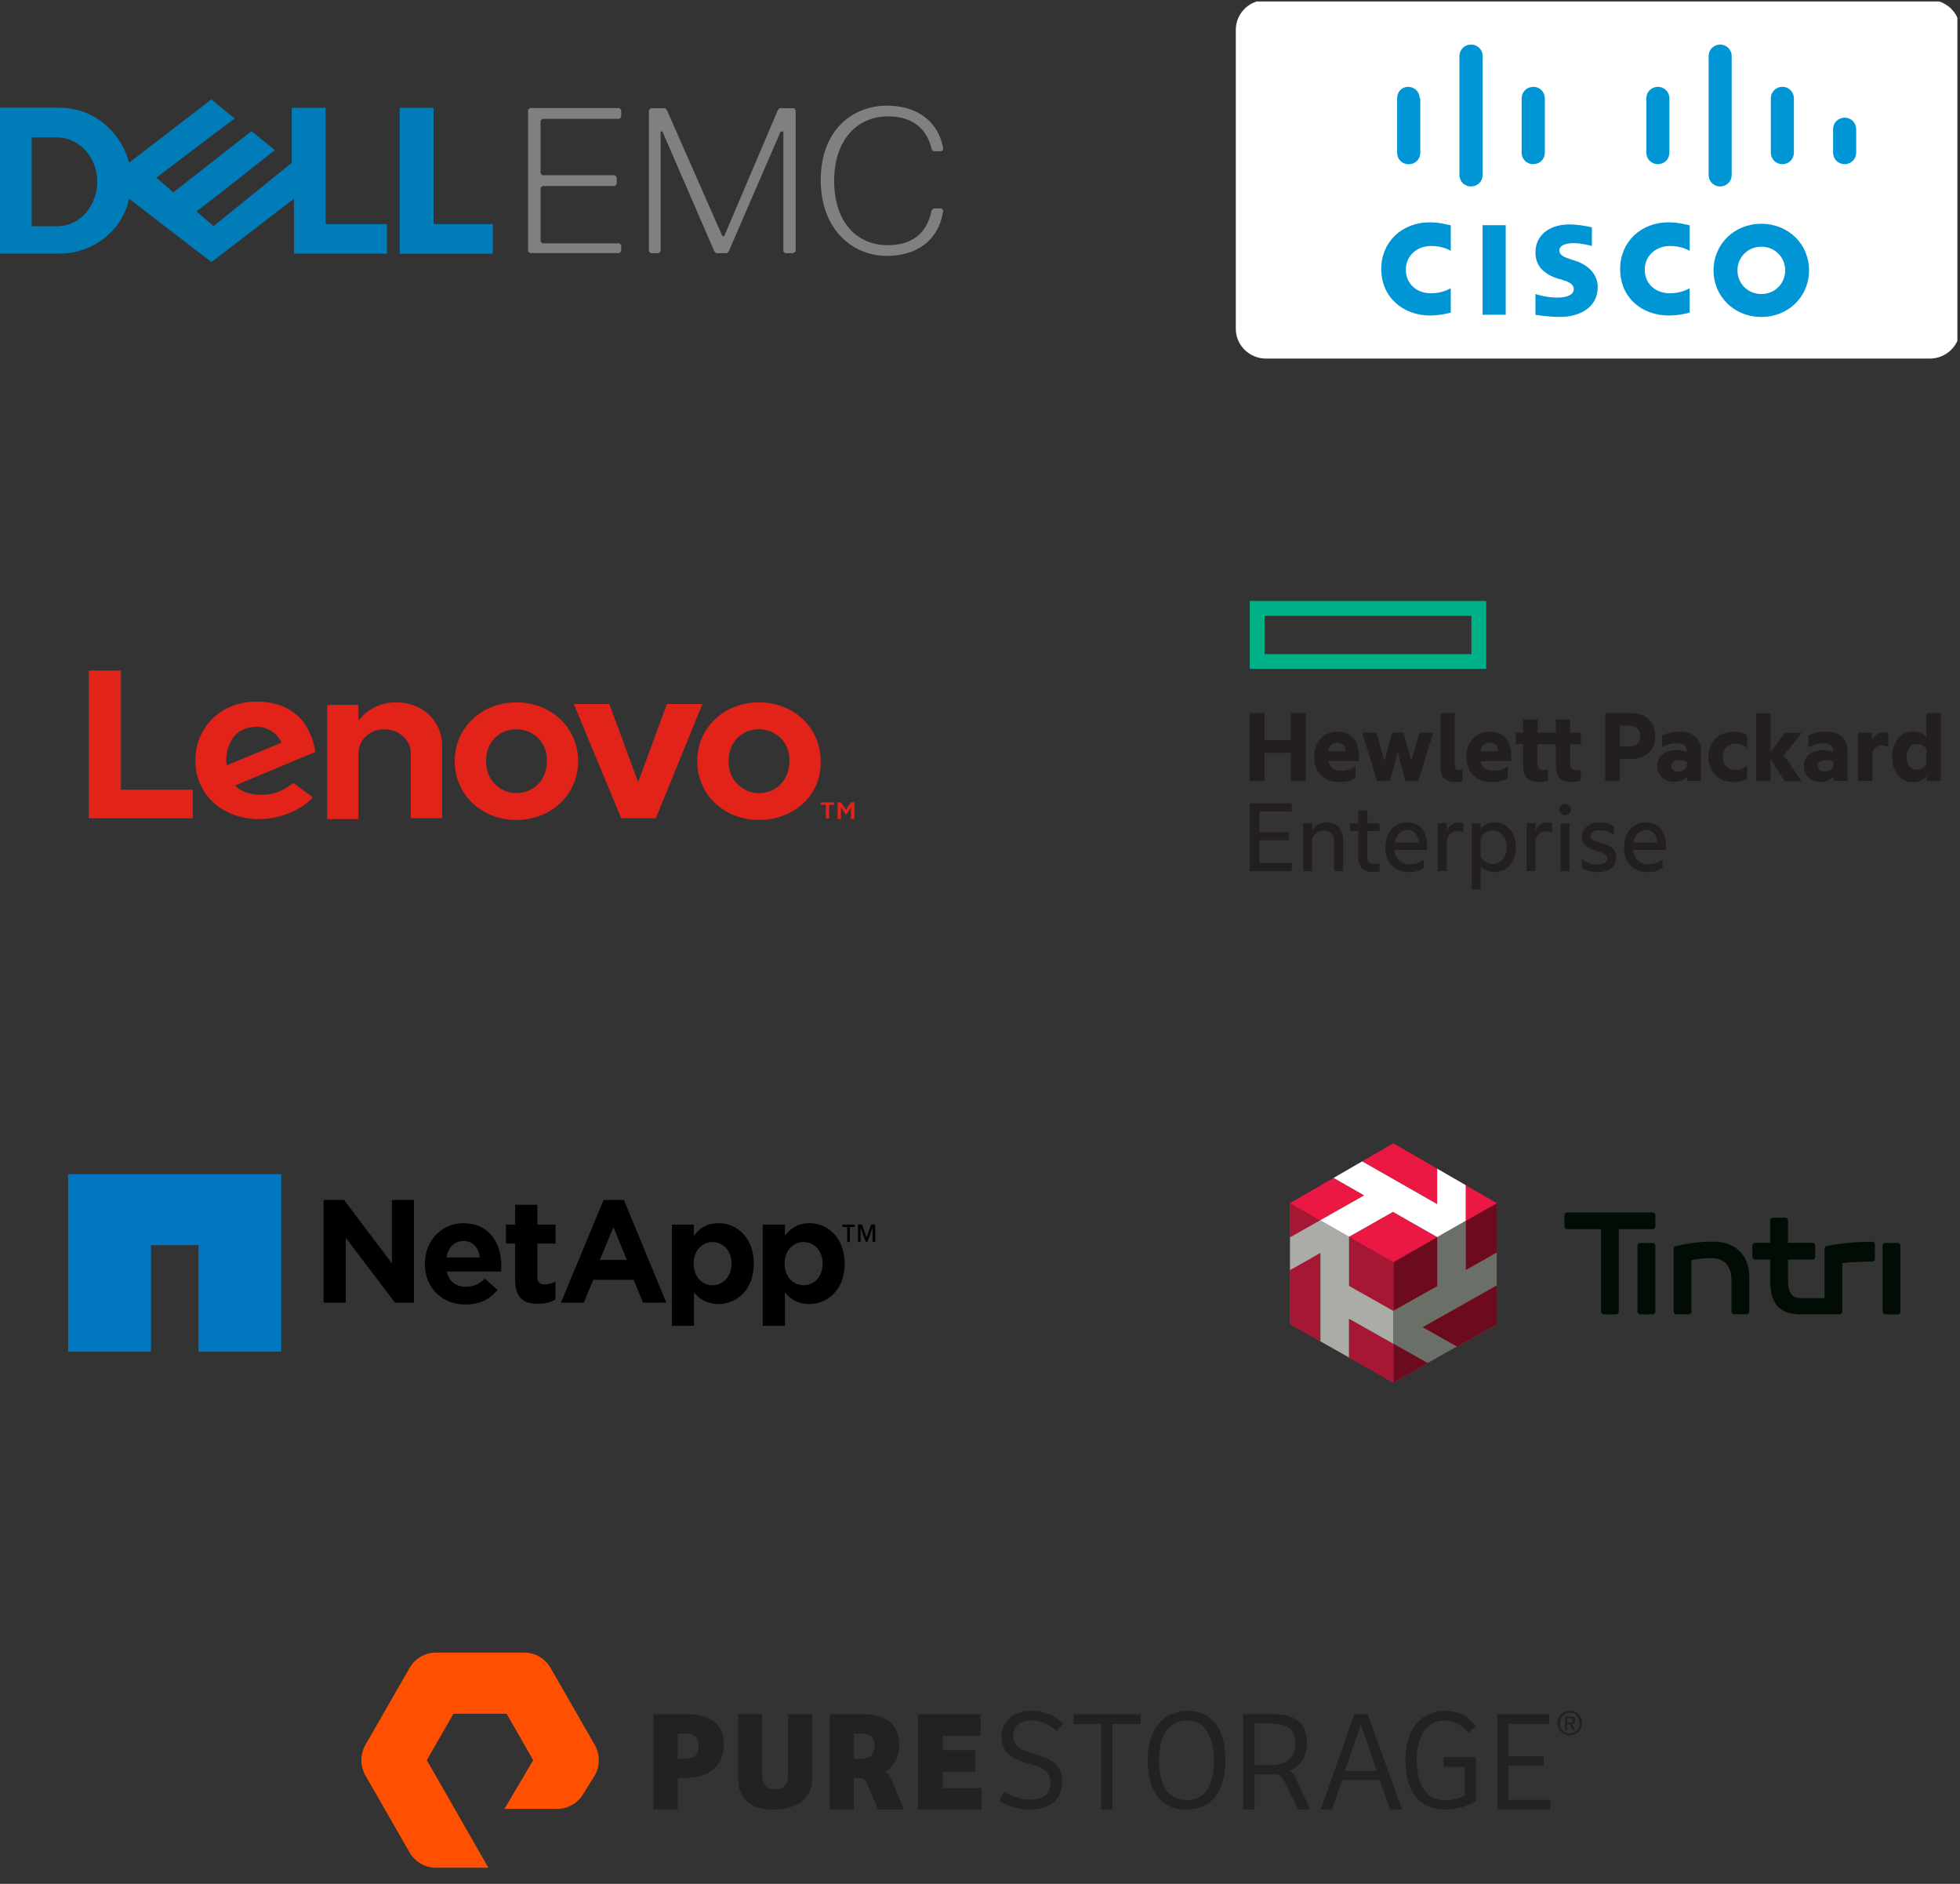 <?xml version="1.0" encoding="UTF-8"?>
<svg xmlns="http://www.w3.org/2000/svg" xmlns:xlink="http://www.w3.org/1999/xlink" id="Layer_1" width="268.45" height="258.01" viewBox="0 0 268.45 258.01">
  <rect x="0" y="0" width="268.45" height="258.01" fill="#333333" stroke="none"/>
  <defs>
    <style>.cls-1{fill:#ec1844;}.cls-2{clip-path:url(#clippath-4);}.cls-3{fill:#0096d6;}.cls-4{fill:#e22319;}.cls-5{fill:#fff;}.cls-6{fill:#6c0b1e;}.cls-7{fill:#007db8;}.cls-8{fill:none;}.cls-9{fill:#00b188;}.cls-10{fill:#fe5000;}.cls-11{clip-path:url(#clippath-1);}.cls-12{fill:#231f20;}.cls-13{clip-path:url(#clippath-5);}.cls-14{fill:#aaaca8;}.cls-15{fill:#222;}.cls-16{clip-path:url(#clippath-3);}.cls-17{fill:#0077c0;}.cls-18{fill:#010d04;}.cls-19{fill:#6a7068;}.cls-20{clip-path:url(#clippath-2);}.cls-21{fill:gray;}.cls-22{fill:#a51732;}.cls-23{clip-path:url(#clippath);}</style>
    <clipPath id="clippath">
      <rect class="cls-8" y="7.43" width="129.2" height="34.64"></rect>
    </clipPath>
    <clipPath id="clippath-1">
      <rect class="cls-8" x="168.89" y=".2" width="99.2" height="49.12"></rect>
    </clipPath>
    <clipPath id="clippath-2">
      <rect class="cls-8" x="171.18" y="82.31" width="94.63" height="39.51"></rect>
    </clipPath>
    <clipPath id="clippath-3">
      <rect class="cls-8" x="8.6" y="154.82" width="112" height="36.31"></rect>
    </clipPath>
    <clipPath id="clippath-4">
      <rect class="cls-8" x="176.68" y="156.6" width="83.61" height="32.75"></rect>
    </clipPath>
    <clipPath id="clippath-5">
      <rect class="cls-8" x="49.5" y="224.13" width="167.2" height="33.88"></rect>
    </clipPath>
  </defs>
  <g class="cls-23">
    <path class="cls-7" d="M28.97,13.6l-11.29,8.69c-1.16-4.35-4.93-7.54-9.56-7.54H0v19.99h8.11c4.64,0,8.69-3.19,9.56-7.53l11.29,8.69,11.3-8.69v7.53h12.74v-4.05h-8.4v-15.93h-4.64v7.53l-10.72,8.69-2.32-2.02,5.22-4.06,5.5-4.34-3.19-2.6-10.72,8.4-2.32-2.03,10.72-8.11-3.19-2.61h0ZM4.35,18.82h3.47c.72,0,1.43.16,2.08.46.65.3,1.25.73,1.76,1.28.51.54.92,1.19,1.21,1.93s.45,1.55.45,2.42c0,.8-.15,1.57-.41,2.29-.26.71-.65,1.37-1.15,1.95-.48.56-1.08,1.02-1.74,1.34-.67.32-1.41.5-2.2.5h-3.48v-12.16ZM67.49,30.69v4.06h-12.74V14.76h4.63v15.93h8.11Z"></path>
    <path class="cls-21" d="M121.47,35.05c3.92,0,7.11-1.96,7.72-6.25l-.24-.25h-1.1l-.25.25c-.61,3.06-2.57,4.78-6,4.78-4.29,0-7.35-3.19-7.35-8.82s3.19-8.82,7.35-8.82c3.43,0,5.39,1.72,6.01,4.53l.25.25h1.1l.24-.25c-.61-3.92-3.68-6-7.72-6-4.78,0-9.07,3.43-9.07,10.17s4.29,10.41,9.07,10.41ZM108.98,34.43V15.07l-.24-.25h-1.96l-.24.25-7.35,17.28h-.25l-7.6-17.28-.25-.25h-1.96l-.25.25v19.36l.25.25h1.1l.25-.25v-16.42h.25l7.11,16.42.25.25h1.47l.25-.25,7.11-16.42h.37v16.42l.24.25h1.1l.37-.25ZM85.08,34.43v-.86l-.25-.24h-10.54l-.25-.25v-7.35l.25-.25h9.92l.25-.25v-.98l-.25-.25h-9.92l-.25-.25v-7.23l.25-.24h10.54l.25-.25v-.98l-.25-.25h-12.25l-.25.25v19.36l.25.25h12.25l.25-.25Z"></path>
  </g>
  <g class="cls-11">
    <path class="cls-5" d="M264.32,0h-90.93c-2.28,0-4.13,1.83-4.13,4.09v40.93c0,2.26,1.85,4.09,4.13,4.09h90.93c2.28,0,4.13-1.83,4.13-4.09V4.09c0-2.26-1.85-4.09-4.13-4.09Z"></path>
    <path class="cls-3" d="M203.06,30.84h3.17v12.27h-3.17v-12.27ZM231.42,34.38c-.1-.1-1.09-.69-2.68-.69-1.98,0-3.47,1.37-3.47,3.24s1.39,3.24,3.47,3.24c1.49,0,2.48-.59,2.68-.69v3.34c-.4.1-1.49.39-2.88.39-3.57,0-6.64-2.36-6.64-6.38,0-3.63,2.78-6.38,6.64-6.38,1.49,0,2.58.39,2.88.39v3.53ZM198.7,34.38c-.1-.1-1.09-.69-2.68-.69-1.98,0-3.47,1.37-3.47,3.24s1.39,3.24,3.47,3.24c1.49,0,2.48-.59,2.68-.69v3.34c-.4.1-1.49.39-2.88.39-3.47,0-6.64-2.36-6.64-6.38,0-3.63,2.78-6.38,6.64-6.38,1.49,0,2.58.39,2.88.39v3.53ZM247.78,37.03c0,3.53-2.78,6.38-6.54,6.38s-6.55-2.85-6.55-6.38,2.78-6.38,6.55-6.38,6.54,2.85,6.54,6.38ZM241.24,33.79c-1.88,0-3.27,1.47-3.27,3.24s1.39,3.24,3.27,3.24,3.27-1.47,3.27-3.24-1.39-3.24-3.27-3.24ZM218.04,33.69s-1.39-.39-2.48-.39c-1.29,0-1.98.39-1.98.98,0,.79.89.98,1.39,1.18l.89.29c1.98.69,2.97,2.06,2.97,3.54,0,3.04-2.78,4.12-5.16,4.12-1.69,0-3.27-.29-3.37-.29v-2.85c.3.1,1.59.49,2.97.49,1.59,0,2.28-.49,2.28-1.18,0-.59-.6-.98-1.39-1.18-.2-.1-.5-.2-.69-.2-1.79-.59-3.17-1.57-3.17-3.63,0-2.26,1.78-3.83,4.66-3.83,1.49,0,2.97.39,3.07.39v2.55Z"></path>
    <path class="cls-3" d="M194.44,13.46c0-.21-.04-.41-.12-.6-.08-.19-.19-.37-.34-.51-.15-.15-.32-.26-.52-.34-.19-.08-.4-.12-.61-.11-.89,0-1.49.69-1.49,1.57v7.46c0,.21.04.41.11.6.08.19.2.37.34.51.15.15.32.26.52.34.19.08.4.12.61.11.21,0,.42-.04.61-.11.19-.08.37-.19.52-.34.15-.15.26-.32.34-.51.08-.19.12-.4.12-.6v-7.46h-.1ZM203.07,7.67c0-.21-.04-.41-.12-.6-.08-.19-.2-.37-.34-.51-.15-.15-.32-.26-.52-.34-.19-.08-.4-.12-.61-.11-.21,0-.42.04-.61.11-.19.08-.37.19-.52.34s-.26.32-.34.51c-.08.19-.12.4-.12.6v16.3c0,.21.04.41.12.6.08.19.2.37.34.51.15.15.32.26.52.34.19.08.4.12.61.11.21,0,.42-.04.61-.11.19-.08.37-.19.52-.34.15-.15.26-.32.34-.51.08-.19.12-.4.12-.6V7.67ZM211.59,13.46c0-.21-.04-.41-.12-.6-.08-.19-.2-.37-.34-.51-.15-.15-.32-.26-.52-.34-.19-.08-.4-.12-.61-.11-.21,0-.42.04-.61.11s-.37.19-.52.34c-.15.15-.26.32-.34.51-.08.19-.12.4-.12.6v7.46c0,.21.04.41.12.6.08.19.2.37.34.51.15.15.32.26.52.34.19.08.4.12.61.11.21,0,.42-.04.61-.11.19-.08.37-.19.52-.34.15-.15.26-.32.34-.51.08-.19.12-.4.12-.6v-7.46Z"></path>
    <path class="cls-3" d="M228.65,13.46c0-.42-.17-.82-.46-1.11-.3-.29-.7-.46-1.12-.46s-.82.17-1.12.46c-.3.29-.46.69-.46,1.11v7.46c0,.42.17.82.46,1.11.3.29.7.46,1.12.46s.83-.17,1.12-.46c.3-.29.46-.69.46-1.11v-7.46ZM237.18,7.67c0-.42-.17-.82-.46-1.11-.3-.29-.7-.46-1.12-.46s-.82.17-1.12.46c-.3.29-.46.69-.46,1.11v16.3c0,.42.17.82.46,1.11.3.29.7.46,1.12.46s.82-.17,1.12-.46c.3-.29.46-.69.46-1.11V7.67ZM245.7,13.46c0-.21-.04-.41-.12-.6-.08-.19-.2-.36-.34-.51-.15-.15-.32-.26-.51-.34-.19-.08-.4-.12-.61-.12s-.42.04-.61.12c-.19.08-.37.19-.51.34-.15.15-.26.32-.34.51-.08.19-.12.39-.12.6v7.46c0,.21.04.41.12.6.08.19.2.36.34.51.15.15.32.26.51.34.19.08.4.12.61.12s.41-.04.61-.12c.19-.08.37-.19.51-.34.15-.15.27-.32.34-.51.08-.19.12-.39.12-.6v-7.46ZM254.23,17.68c0-.42-.17-.82-.46-1.11-.3-.29-.7-.46-1.12-.46s-.82.17-1.12.46c-.3.29-.46.69-.46,1.11v3.24c0,.42.17.82.46,1.11.3.29.7.46,1.12.46s.82-.17,1.12-.46c.3-.29.46-.69.46-1.11v-3.24Z"></path>
  </g>
  <path class="cls-4" d="M54.18,96.2c-1.85,0-3.82.8-5.09,2.53v-2.18h-4.28v15.63h4.28v-8.97c0-1.61,1.27-3.33,3.59-3.33,1.74,0,3.59,1.26,3.59,3.33v8.85h4.28v-9.66c.12-3.56-2.55-6.21-6.37-6.21ZM91.34,96.43l-3.94,10.69-3.94-10.69h-4.86l6.48,15.63h4.75l6.37-15.63h-4.86ZM40.17,107.24c-1.85,1.38-2.89,1.61-4.51,1.61-1.5,0-2.66-.46-3.47-1.26l11-4.6c-.23-1.72-.93-3.22-1.85-4.37-1.5-1.72-3.59-2.53-6.25-2.53-4.75,0-8.33,3.45-8.33,8.05s3.59,8.05,8.8,8.05c2.89,0,5.9-1.38,7.29-2.99l-2.66-1.95ZM31.84,101.15c.69-1.03,1.85-1.61,3.36-1.61s2.78.92,3.36,2.18l-7.52,3.1c-.23-1.49.23-2.76.81-3.68ZM26.4,108.16h-9.84v-16.32h-4.4v20.23h14.24v-3.91ZM103.95,112.3c-4.75,0-8.45-3.45-8.45-8.05s3.7-8.05,8.45-8.05,8.45,3.45,8.45,8.05c.12,4.6-3.59,8.05-8.45,8.05ZM103.95,99.88c-2.43,0-4.17,1.84-4.17,4.37s1.85,4.37,4.17,4.37c2.43,0,4.17-1.84,4.17-4.37.12-2.42-1.74-4.37-4.17-4.37ZM70.73,112.3c-4.75,0-8.45-3.45-8.45-8.05s3.7-8.05,8.45-8.05,8.45,3.45,8.45,8.05-3.7,8.05-8.45,8.05ZM70.73,99.88c-2.43,0-4.17,1.84-4.17,4.37s1.85,4.37,4.17,4.37c2.43,0,4.17-1.84,4.17-4.37.12-2.42-1.74-4.37-4.17-4.37ZM113.1,110.23h-.69v-.34h1.85v.34h-.69v1.84h-.46v-1.84ZM114.72,109.88h.46l.69,1.03.69-1.03h.46v2.3h-.46v-1.61l-.69,1.04-.69-1.04v1.61h-.46v-2.3Z"></path>
  <g class="cls-20">
    <path class="cls-9" d="M201.53,89.59h-28.33v-5.25h28.33v5.25ZM203.55,82.31h-32.38v9.3h32.38v-9.3Z"></path>
    <path class="cls-12" d="M173.2,106.97h-2.03v-9.3h2.03v3.68h3.62v-3.68h2.02v9.3h-2.02v-3.85h-3.62v3.85ZM181.91,102.89h2.41c-.05-.68-.33-1.16-1.12-1.16-.6,0-1.12.25-1.29,1.16ZM183.44,107.12c-2.06,0-3.45-1.29-3.45-3.42s1.37-3.5,3.18-3.5c1.98,0,2.96,1.33,2.96,3.31v.75h-4.22c.24,1.03,1.04,1.29,1.85,1.29.7,0,1.2-.15,1.83-.54h.07v1.53c-.54.39-1.3.58-2.22.58ZM191.42,103.07l-1.04,3.9h-1.77l-2.02-6.55v-.08h1.93l1.1,3.91,1.04-3.91h1.58l1.06,3.91,1.12-3.91h1.86v.08l-2.02,6.55h-1.77l-1.05-3.9ZM199.55,107.12c-1.61,0-2.26-.64-2.26-2.14v-7.31h1.96v7.17c0,.46.18.62.56.62.13,0,.33-.05.45-.09h.03v1.62c-.16.06-.44.12-.74.12ZM202.77,102.89h2.41c-.04-.68-.32-1.16-1.12-1.16-.6,0-1.12.25-1.29,1.16ZM204.3,107.12c-2.05,0-3.45-1.29-3.45-3.42s1.37-3.5,3.18-3.5c1.98,0,2.96,1.33,2.96,3.31v.75h-4.22c.24,1.03,1.04,1.29,1.84,1.29.7,0,1.2-.15,1.83-.54h.07v1.53c-.53.39-1.29.58-2.22.58ZM215.06,100.35h1.46v1.58h-1.46v2.69c0,.58.22.85.82.85.16,0,.37-.02.59-.09h.04v1.55c-.25.09-.64.19-1.2.19-1.59,0-2.22-.73-2.22-2.41v-2.78h-2.51v2.69c0,.58.22.85.82.85.16,0,.37-.01.59-.09h.05v1.55c-.25.09-.64.19-1.2.19-1.59,0-2.22-.73-2.22-2.41v-2.78h-1.01v-1.58h1.01v-1.81h1.97v1.81h2.51v-1.81h1.96v1.82ZM223.14,102.24c1.03,0,1.52-.58,1.52-1.41s-.49-1.44-1.52-1.44h-1.28v2.86h1.28ZM226.71,100.83c0,2.03-1.35,3.12-3.41,3.12h-1.44v3.02h-2.02v-9.3h3.47c2.05,0,3.4,1.1,3.4,3.16ZM231.03,104.89v-.56c-.3-.16-.68-.22-1.09-.22-.64,0-1.03.24-1.03.77s.39.79.97.79.97-.28,1.15-.77ZM231.09,106.32c-.43.52-1.07.77-1.76.77-1.3,0-2.35-.79-2.35-2.19,0-1.3,1.06-2.16,2.57-2.16.48,0,.97.08,1.47.22v-.12c0-.72-.4-1.03-1.46-1.03-.67,0-1.31.19-1.86.51h-.07v-1.58c.51-.29,1.4-.55,2.27-.55,1.99,0,3.08.95,3.08,2.62v4.15h-1.9v-.66ZM233.99,103.67c0-2.13,1.5-3.47,3.47-3.47.7,0,1.36.15,1.84.51v1.68h-.08c-.43-.33-.94-.52-1.52-.52-.98,0-1.73.67-1.73,1.8s.75,1.79,1.73,1.79c.58,0,1.09-.19,1.52-.52h.08v1.68c-.49.35-1.15.51-1.84.51-1.96,0-3.47-1.32-3.47-3.45ZM242.5,103.97v3.01h-1.96v-9.3h1.96v5.3l1.98-2.62h2.23v.08l-2.38,3.01,2.38,3.47v.08h-2.25l-1.96-3.01ZM251.11,104.89v-.56c-.3-.16-.68-.22-1.09-.22-.64,0-1.03.24-1.03.77s.39.79.97.79.97-.28,1.15-.77ZM251.17,106.32c-.43.52-1.07.77-1.76.77-1.3,0-2.35-.79-2.35-2.19,0-1.3,1.06-2.16,2.57-2.16.48,0,.96.08,1.47.22v-.12c0-.72-.4-1.03-1.46-1.03-.67,0-1.31.19-1.86.51h-.08v-1.58c.51-.29,1.4-.55,2.27-.55,2,0,3.08.95,3.08,2.62v4.15h-1.9v-.66ZM256.38,101.42c.36-.73.88-1.15,1.61-1.15.27,0,.53.06.64.12v1.87h-.07c-.22-.09-.49-.15-.86-.15-.61,0-1.09.36-1.25,1.04v3.81h-1.96v-6.62h1.9v1.07ZM263.84,104.72v-2.13c-.33-.48-.76-.69-1.25-.69-.86,0-1.44.62-1.44,1.76s.58,1.74,1.44,1.74c.49,0,.92-.21,1.25-.68ZM263.9,106.29c-.42.54-1.07.83-1.96.83-1.7,0-2.78-1.55-2.78-3.45s1.09-3.47,2.78-3.47c.86,0,1.49.27,1.9.76v-3.29h1.96v9.3h-1.9v-.68ZM171.18,110.01h5.75v1.13h-4.45v2.84h4.03v1.1h-4.03v3.1h4.45v1.13h-5.74v-9.3ZM181.67,112.63c1.47,0,2.29.97,2.29,2.56v4.12h-1.23v-4.09c0-.85-.43-1.46-1.37-1.46-.77,0-1.43.49-1.65,1.19v4.36h-1.23v-6.55h1.23v.95c.39-.61,1.04-1.09,1.97-1.09ZM187.28,112.76h1.68v1.06h-1.68v3.52c0,.74.39,1,1.09,1,.19,0,.4-.03.55-.09h.04v1.06c-.18.08-.43.13-.77.13-1.53,0-2.14-.7-2.14-1.98v-3.64h-1.13v-1.06h1.13v-1.74h1.24v1.75ZM191.03,115.39h3.26c-.04-.97-.52-1.71-1.53-1.71-.93,0-1.54.7-1.73,1.71ZM192.97,119.44c-1.92,0-3.23-1.28-3.23-3.33s1.22-3.48,2.99-3.48,2.74,1.29,2.74,3.21v.56h-4.49c.13,1.32.99,1.96,2.16,1.96.73,0,1.25-.16,1.83-.59h.05v1.09c-.54.42-1.24.58-2.04.58ZM198.17,113.77c.28-.7.91-1.12,1.62-1.12.28,0,.54.04.64.1v1.22h-.05c-.18-.09-.48-.13-.78-.13-.67,0-1.23.45-1.44,1.19v4.27h-1.23v-6.55h1.23v1.01ZM204.42,118.32c1.22,0,1.93-.96,1.93-2.29s-.72-2.29-1.93-2.29c-.67,0-1.29.4-1.62,1.04v2.52c.33.64.95,1.02,1.62,1.02ZM204.63,112.63c1.95,0,2.99,1.59,2.99,3.41s-1.04,3.41-2.99,3.41c-.8,0-1.49-.42-1.83-.86v3.24h-1.23v-9.06h1.23v.74c.34-.46,1.03-.87,1.83-.87ZM210.31,113.77c.28-.7.91-1.12,1.62-1.12.28,0,.54.04.64.1v1.22h-.04c-.18-.09-.48-.13-.77-.13-.67,0-1.24.45-1.44,1.19v4.27h-1.23v-6.55h1.23v1.01ZM214.36,110.11c.43,0,.79.34.79.77s-.36.77-.79.77-.79-.34-.79-.77c0-.43.37-.77.79-.77ZM213.75,119.31h1.23v-6.55h-1.23v6.55ZM219.39,115.48c.94.3,1.98.69,1.98,1.93,0,1.34-1.1,2.03-2.51,2.03-.86,0-1.73-.21-2.22-.59v-1.17h.06c.55.51,1.37.73,2.14.73.7,0,1.32-.27,1.32-.83s-.52-.71-1.55-1.06c-.92-.3-1.95-.64-1.95-1.87s1.04-2.01,2.37-2.01c.77,0,1.46.16,2.01.54v1.19h-.05c-.53-.43-1.16-.68-1.93-.68s-1.2.34-1.2.8c0,.51.47.66,1.53,1ZM223.72,115.39h3.26c-.05-.97-.52-1.71-1.53-1.71-.93,0-1.54.7-1.73,1.71ZM225.67,119.44c-1.92,0-3.23-1.28-3.23-3.33s1.22-3.48,2.99-3.48,2.74,1.29,2.74,3.21v.56h-4.49c.13,1.32.98,1.96,2.16,1.96.73,0,1.25-.16,1.83-.59h.05v1.09c-.54.42-1.24.58-2.04.58Z"></path>
  </g>
  <g class="cls-16">
    <path class="cls-17" d="M9.33,160.81v24.32h11.35v-14.59h6.49v14.59h11.35v-24.32H9.33Z"></path>
    <path d="M44.32,164.35v14.06h3.04v-8.88l6.74,8.88h2.6v-14.06h-3.02v8.69l-6.55-8.69h-2.82ZM82.67,164.35l-5.84,14.06h3.13l1.29-3.12h5.54l1.29,3.12h3.18l-5.81-14.06h-2.77ZM70.56,165.01v2.71h-1.26v2.6h1.26v5.04c0,2.47,1.27,3.21,3.13,3.21,1.02,0,1.75-.22,2.38-.6v-2.44c-.46.25-.98.39-1.51.38-.68,0-.96-.35-.96-1.04v-4.55h2.49v-2.6h-2.49v-2.71h-3.04ZM63.48,167.53c-3.11,0-5.29,2.52-5.29,5.57v.03c0,3.27,2.38,5.54,5.59,5.54,1.93,0,3.36-.76,4.36-2l-1.73-1.54c-.84.78-1.59,1.1-2.61,1.1-1.36,0-2.3-.71-2.6-2.08h7.43c.02-.28.03-.58.03-.82,0-3.03-1.61-5.79-5.18-5.79ZM98.38,167.53c-1.57,0-2.61.73-3.34,1.73v-1.54h-3.01v13.87h3.02v-4.58c.72.86,1.73,1.59,3.34,1.59,2.53,0,4.85-1.94,4.85-5.51v-.06c0-3.57-2.36-5.51-4.85-5.51ZM110.83,167.53c-1.57,0-2.58.73-3.32,1.73v-1.54h-3.04v13.87h3.04v-4.58c.72.86,1.7,1.59,3.32,1.59,2.53,0,4.85-1.94,4.85-5.51v-.06c0-3.57-2.36-5.51-4.85-5.51ZM115.38,167.72v.33h.66v2.06h.36v-2.06h.68v-.33h-1.7ZM117.51,167.72v2.38h.36v-1.97l.71,1.97h.22l.71-1.97v1.97h.36v-2.39h-.55l-.63,1.81-.63-1.81h-.55ZM84.02,168.05l1.84,4.52h-3.7l1.86-4.52ZM63.48,169.97c1.27,0,2.07.89,2.25,2.25h-4.58c.24-1.37,1.07-2.25,2.33-2.25ZM97.59,170.11c1.41,0,2.6,1.16,2.6,2.93v.06c0,1.79-1.19,2.93-2.6,2.93-1.41,0-2.58-1.16-2.58-2.93v-.06c0-1.77,1.16-2.93,2.58-2.93ZM110.06,170.11c1.42,0,2.61,1.16,2.61,2.93v.06c0,1.79-1.19,2.93-2.61,2.93-1.41,0-2.6-1.16-2.6-2.93v-.06c0-1.77,1.19-2.93,2.6-2.93h0Z"></path>
  </g>
  <g class="cls-2">
    <path class="cls-18" d="M226.35,168.35h-4.63v11.29c0,.21-.17.38-.38.38h-1.68c-.21,0-.38-.17-.38-.38v-11.29h-4.63c-.21,0-.38-.17-.38-.38v-1.53c0-.21.17-.38.38-.38h11.7c.21,0,.38.17.38.38v1.53c0,.21-.17.38-.38.38"></path>
    <path class="cls-18" d="M226.34,170.23h-1.68c-.21,0-.38.17-.38.38v9.03c0,.21.17.38.38.38h1.68c.21,0,.38-.17.38-.38v-9.03c0-.21-.17-.38-.38-.38Z"></path>
    <path class="cls-18" d="M259.91,170.23h-1.68c-.21,0-.38.17-.38.38v9.03c0,.21.17.38.38.38h1.68c.21,0,.38-.17.38-.38v-9.03c0-.21-.17-.38-.38-.38Z"></path>
    <path class="cls-18" d="M234.74,170.06c-2.01-.02-3.56.24-5.21.6-.18.04-.3.19-.3.37v8.6c0,.21.17.38.38.38h1.68c.21,0,.38-.17.38-.38v-7.05c1.15-.19,1.75-.27,2.74-.27,1.74,0,2.74,1.09,2.74,2.98v4.34c0,.21.17.38.38.38h1.68c.21,0,.38-.17.38-.38v-4.72c0-2.99-1.86-4.82-4.85-4.85"></path>
    <path class="cls-18" d="M256.43,170.07c-1.96,0-4.08.19-6.22.57-.18.03-.31.19-.31.37v6.79h-3.13c-1.16-.03-1.88-.46-1.88-2.46v-2.82h3.35c.21,0,.38-.17.38-.38v-1.54c0-.21-.17-.38-.38-.38h-3.35v-3.07c0-.21-.17-.38-.38-.38h-1.68c-.21,0-.38.17-.38.38v3.07h-2.05c-.21,0-.38.17-.38.38v1.54c0,.21.17.38.38.38h2.05v2.96c0,2.96,1.26,4.44,3.85,4.53h5.69c.17,0,.34-.19.34-.38v-6.64c1.49-.16,2.68-.2,4.09-.2.21,0,.38-.17.38-.38v-1.98c0-.21-.17-.38-.38-.38"></path>
    <path class="cls-1" d="M190.84,189.35l4.7-2.66-4.7-2.65v5.31Z"></path>
    <path class="cls-1" d="M200.75,173.96l4.25-2.4v-6.79l-4.25,2.42v6.76Z"></path>
    <path class="cls-1" d="M205,176.06l-10.18,5.74,4.7,2.65,5.48-3.09v-5.3Z"></path>
    <path class="cls-1" d="M190.84,179.55h0l6-3.38v-6.73l-6,3.42v6.69Z"></path>
    <path class="cls-6" d="M190.84,189.35v-5.31l4.7,2.65-4.7,2.66Z"></path>
    <path class="cls-6" d="M200.75,173.96v-6.76l4.25-2.42v6.79l-4.25,2.4Z"></path>
    <path class="cls-6" d="M199.52,184.45l-4.7-2.65,10.18-5.74v5.3l-5.48,3.09Z"></path>
    <path class="cls-6" d="M190.84,179.55h0v-6.69l6-3.42v6.73l-6,3.38Z"></path>
    <path class="cls-1" d="M184.77,169.39v6.73l6.07,3.43v-6.69l-6.07-3.47Z"></path>
    <path class="cls-1" d="M176.68,164.78v4.69l4.13-2.34-4.13-2.36Z"></path>
    <path class="cls-1" d="M176.68,173.96v7.39l4.17,2.36v-12.11l-4.17,2.36Z"></path>
    <path class="cls-1" d="M184.77,180.61v5.31l6.07,3.43v-5.31l-6.07-3.43Z"></path>
    <path class="cls-22" d="M190.84,179.55l-6.07-3.43v-6.73l6.07,3.47v6.69Z"></path>
    <path class="cls-22" d="M176.68,169.47v-4.69l4.13,2.36-4.13,2.33Z"></path>
    <path class="cls-22" d="M180.86,183.71l-4.17-2.36v-7.39l4.17-2.36v12.11Z"></path>
    <path class="cls-22" d="M190.84,189.35l-6.07-3.43v-5.31l6.07,3.43v5.31Z"></path>
    <path class="cls-1" d="M184.77,169.39l6.07,3.47,6-3.42-6.05-3.45-6.02,3.41Z"></path>
    <path class="cls-1" d="M205,164.78l-4.25-2.45v4.88l4.25-2.42Z"></path>
    <path class="cls-1" d="M196.84,160.06l-6-3.47-4.27,2.47,10.27,5.86v-4.86Z"></path>
    <path class="cls-1" d="M186.83,163.73l-4.19-2.39-5.96,3.44,4.13,2.36,6.02-3.41Z"></path>
    <path class="cls-19" d="M205,176.05v-4.49l-4.24,2.39v-6.76l-3.91,2.23v6.73l-6,3.38h0v4.49l4.7,2.65,3.98-2.25-4.7-2.65,10.18-5.74Z"></path>
    <path class="cls-14" d="M190.84,184.04v-4.49l-6.07-3.43v-6.73l-3.96-2.26-4.13,2.34v4.49l4.17-2.36v12.11l3.91,2.21v-5.31l6.07,3.43Z"></path>
    <path class="cls-5" d="M180.81,167.13l3.96,2.26,6.02-3.41,6.05,3.45,3.91-2.23v-4.88l-3.91-2.26v4.86l-10.27-5.86-3.92,2.27,4.19,2.39-6.02,3.41Z"></path>
  </g>
  <g class="cls-13">
    <path class="cls-10" d="M66.9,255.81h-7.19c-1.49,0-2.87-.8-3.61-2.1l-6.05-10.54c-.74-1.3-.74-2.9,0-4.19l6.05-10.54c.74-1.3,2.13-2.1,3.61-2.1h12.09c1.49,0,2.87.8,3.61,2.1l6.05,10.54c.74,1.29.74,2.9,0,4.19l-1.57,2.52c-.73,1.26-2.11,2.06-3.59,2.06h-7.21l3.94-6.68-3.64-6.35h-7.28l-3.65,6.35,8.43,14.74Z"></path>
    <path class="cls-15" d="M93.58,240.89c1.29,0,2.11-.4,2.11-1.75s-.71-1.7-1.93-1.7h-.93v3.46h.76,0ZM92.84,247.84h-3.36v-13.06h4.76c3.06,0,4.91,1.43,4.91,4.15,0,3.05-2.21,4.58-5.32,4.58h-1v4.34h0ZM104.4,234.78v8.39c0,1.47.75,1.91,1.81,1.91,1,0,1.71-.6,1.71-1.81v-8.49h3.32v8.88c0,2.6-2.08,4.18-5.11,4.18-3.34,0-5.05-1.36-5.05-4.48v-8.59h3.31ZM116.96,240.89v-3.46h.92c1.21,0,1.9.37,1.9,1.71s-.81,1.76-2.08,1.76h-.74ZM122.07,243.71c-.19-.47-.5-.84-.84-1.02,1.21-.74,1.94-2,1.94-3.76,0-2.71-1.82-4.15-4.84-4.15h-4.68v13.06h3.3v-4.34h.85c.44.03.73.28.92.74l1.56,3.59h3.53l-1.74-4.13h0ZM125.75,234.78h8.57v2.95h-5.19v1.98h4.45v2.94h-4.45v2.24h5.32v2.95h-8.71v-13.06ZM137.53,245.36c.61.41,2.01,1.12,3.58,1.12,1.32,0,2.76-.42,2.76-2.42,0-1.57-1.38-2.08-2.96-2.52-1.9-.51-3.75-1.22-3.75-3.64,0-2.18,1.69-3.62,4.16-3.62,1.79,0,3.34.82,4.27,1.75l-.87,1.04c-1.03-.89-2.18-1.45-3.42-1.45-1.1,0-2.53.47-2.53,2.12,0,1.55,1.34,2.01,3.05,2.52,1.81.57,3.67,1.26,3.67,3.73s-1.66,3.84-4.43,3.84c-1.9,0-3.65-.77-4.18-1.2l.65-1.28ZM156.23,234.78v1.34h-3.87v11.73h-1.52v-11.73h-3.8v-1.34h9.19ZM162.62,246.53c2.79,0,3.66-2.69,3.66-5.37,0-2.32-.75-5.52-3.68-5.52s-3.85,2.73-3.85,5.41.69,5.49,3.87,5.49ZM162.47,247.84c-3.29,0-5.27-2.26-5.27-6.74,0-5.05,2.85-6.8,5.47-6.8,2.77,0,5.17,1.79,5.17,6.8,0,4.5-2.08,6.74-5.37,6.74ZM173.82,241.77h-1.99v-5.71h1.74c2.24,0,3.84.25,3.84,2.84,0,2.1-1.48,2.86-3.59,2.86h0ZM177.56,243.74c-.3-.66-.49-.99-.91-1.2,1.46-.64,2.37-1.93,2.37-3.88,0-2.55-1.67-3.89-4.46-3.89h-4.3v13.06h1.57v-4.81h2.27c.16,0,.32,0,.47-.01h-.02c.81,0,1.19.53,1.53,1.24l1.68,3.58h1.68l-1.89-4.09ZM184.2,242.56h4.39l-2.21-6.39-2.18,6.39ZM180.9,247.84l4.6-13.06h1.84l4.69,13.06h-1.63l-1.43-4.03h-5.14l-1.4,4.03h-1.52ZM202.14,246.64c-1.05.73-2.56,1.2-4.22,1.2-3.35,0-5.42-2.18-5.42-6.74,0-5.09,2.87-6.8,5.42-6.8,1.29,0,2.95.41,4.26,2.13l-1.09.88c-.84-1.01-1.84-1.67-3.19-1.67-2.41,0-3.85,2.03-3.85,5.33,0,3.53,1.22,5.6,4,5.6,1,0,2.13-.35,2.58-.69v-3.89h-2.89v-1.34h4.4v6h0ZM205.08,234.78h7.12v1.34h-5.61v4.4h4.83v1.34h-4.82v4.65h5.74v1.34h-7.26v-13.06ZM215.01,235.89c.24,0,.43-.02.43-.29,0-.23-.22-.26-.41-.26h-.39v.55h.36ZM214.66,236.96h-.31v-1.87h.73c.46,0,.69.15.69.53,0,.34-.21.48-.5.52l.53.82h-.35l-.5-.8h-.29v.8ZM215,234.59c-.74,0-1.33.58-1.33,1.4,0,.77.51,1.4,1.33,1.4.75,0,1.33-.58,1.33-1.4s-.58-1.4-1.32-1.4h0ZM215,237.68c-.99,0-1.69-.73-1.69-1.69,0-1.02.78-1.69,1.69-1.69s1.69.68,1.69,1.69-.78,1.69-1.69,1.69Z"></path>
  </g>
</svg>

